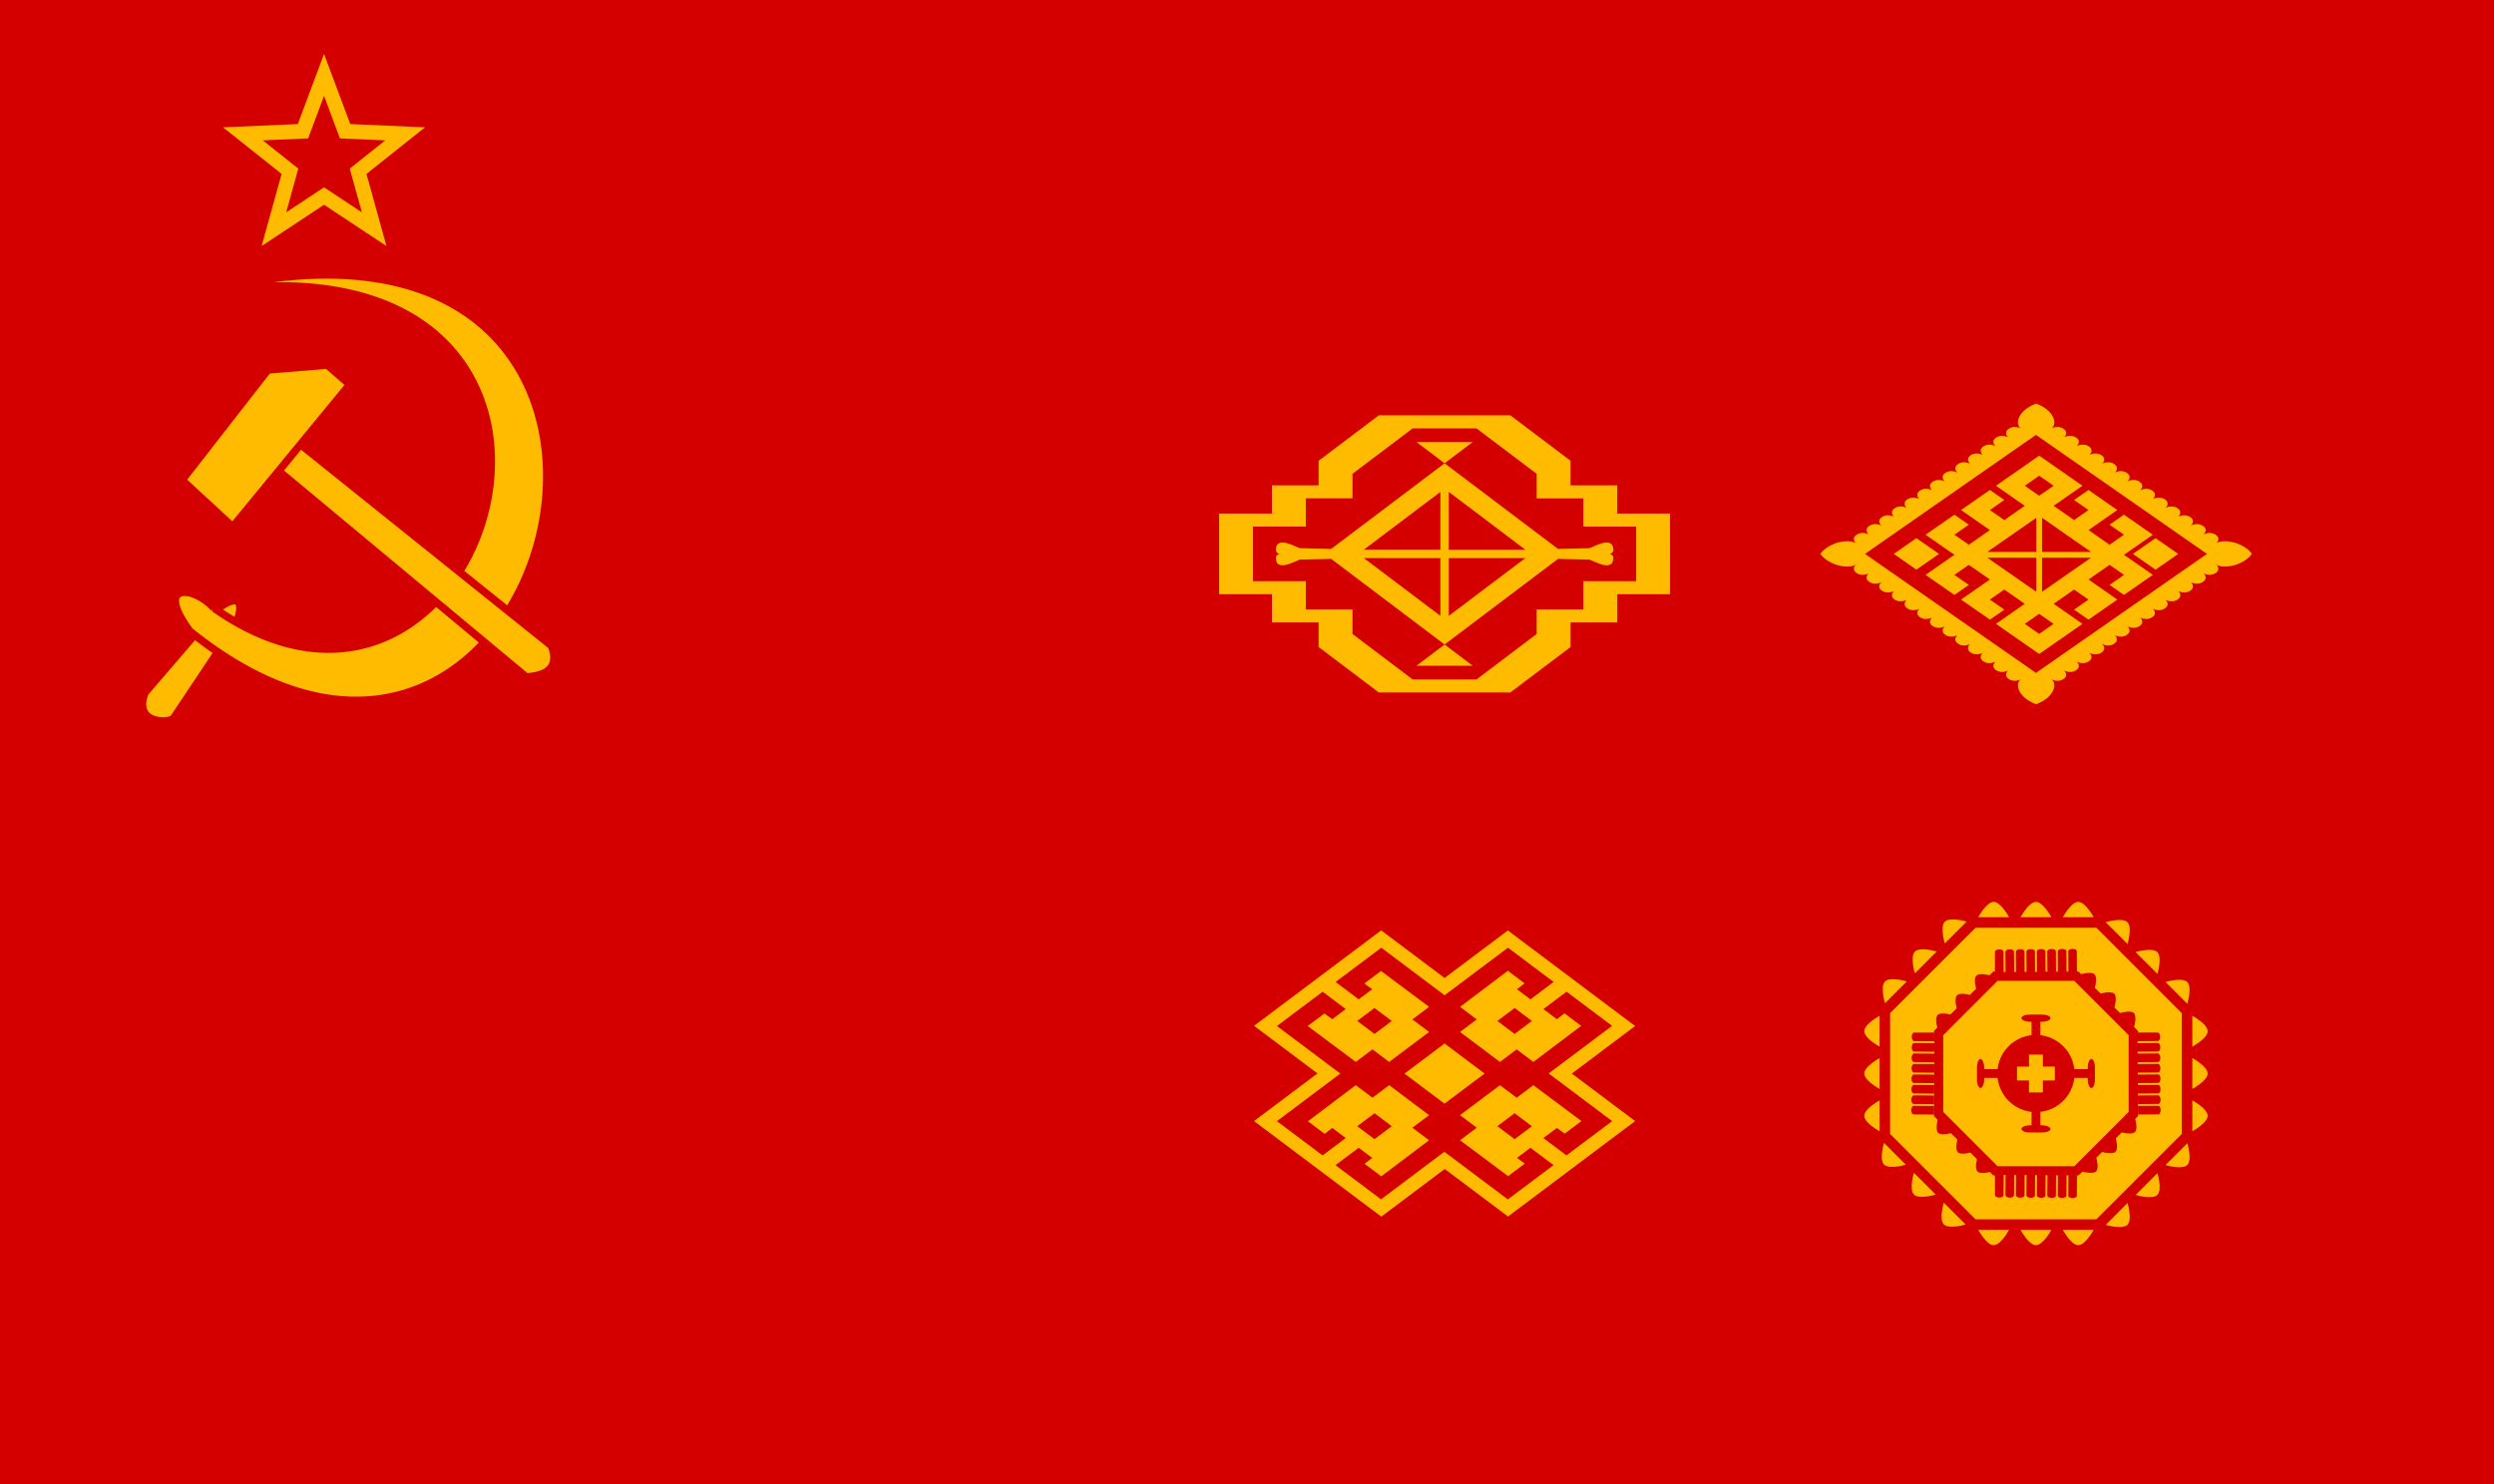 <?xml version="1.0" encoding="UTF-8" standalone="no"?>
<!-- Created with Inkscape (http://www.inkscape.org/) -->

<svg
   xmlns:dc="http://purl.org/dc/elements/1.1/"
   xmlns:cc="http://creativecommons.org/ns#"
   xmlns:rdf="http://www.w3.org/1999/02/22-rdf-syntax-ns#"
   xmlns:svg="http://www.w3.org/2000/svg"
   xmlns="http://www.w3.org/2000/svg"
   xmlns:sodipodi="http://sodipodi.sourceforge.net/DTD/sodipodi-0.dtd"
   xmlns:inkscape="http://www.inkscape.org/namespaces/inkscape"
   width="172.46mm"
   height="102.67mm"
   version="1.1"
   viewBox="0 0 172.46 102.67"
   id="svg2451"
   sodipodi:docname="Proposed_flag_of_Turkmen_SSR_-_1925.svg"
   inkscape:version="0.92.3 (2405546, 2018-03-11)">
  <defs
     id="defs2455" />
  <sodipodi:namedview
     pagecolor="#ffffff"
     bordercolor="#666666"
     borderopacity="1"
     objecttolerance="10"
     gridtolerance="10"
     guidetolerance="10"
     inkscape:pageopacity="0"
     inkscape:pageshadow="2"
     inkscape:window-width="1920"
     inkscape:window-height="1001"
     id="namedview2453"
     showgrid="false"
     inkscape:zoom="0.55067351"
     inkscape:cx="802.13258"
     inkscape:cy="300.72794"
     inkscape:window-x="-9"
     inkscape:window-y="-9"
     inkscape:window-maximized="1"
     inkscape:current-layer="svg2451"
     inkscape:snap-nodes="true"
     inkscape:snap-intersection-paths="false"
     inkscape:snap-smooth-nodes="true"
     showguides="false"
     fit-margin-top="0"
     fit-margin-left="0"
     fit-margin-right="0"
     fit-margin-bottom="0" />
  <rect
     id="flag"
     x="0"
     y="0"
     width="172.46"
     height="102.67"
     style="fill:#d40000;stroke:none;stroke-width:0.132;stroke-miterlimit:4;stroke-dasharray:none;stroke-opacity:1" />
  <path
     style="fill:#ffbb00;fill-opacity:1;stroke:#d40000;stroke-width:0.529;stroke-miterlimit:4;stroke-dasharray:none;stroke-opacity:1"
     inkscape:connector-curvature="0"
     id="path2397"
     d="m 10.02,47.91 4.923,-5.733 c 1.826,-1.385 1.906,-0.275 1.349,1.079 l -4.316,6.475 c -0.647,0.331 -2.734,0.216 -1.956,-1.821 z" />
  <path
     style="fill:#ffbb00;fill-opacity:1;stroke:#d40000;stroke-width:0.529;stroke-miterlimit:4;stroke-dasharray:none;stroke-opacity:1"
     inkscape:connector-curvature="0"
     id="path2401"
     d="m 14.805,42.066 c 19.559,13.713 31.333,-27.139 -1.005,-21.806 38.339,-10.031 25.2,44.191 -0.674,23.403 -2.498,-3.384 0.269,-3.19 1.68,-1.597 z" />
  <path
     style="fill:#ffbb00;fill-opacity:1;stroke:#d40000;stroke-width:0.529;stroke-miterlimit:4;stroke-dasharray:none;stroke-opacity:1"
     inkscape:connector-curvature="0"
     id="path2403"
     d="M 19.18,32.507 36.392,46.832 c 1.427,-0.107 2.296,-0.619 1.754,-2.158 L 20.745,30.713" />
  <path
     style="fill:#ffbb00;fill-opacity:1;stroke:#d40000;stroke-width:0.529;stroke-miterlimit:4;stroke-dasharray:none;stroke-opacity:1"
     inkscape:connector-curvature="0"
     id="path2399"
     d="m 16.092,36.443 8.093,-9.847 -1.551,-1.349 -4.114,0.337 -5.935,7.621 z" />
  <path
     id="path2359"
     style="fill:#ffbb00;fill-opacity:1;fill-rule:evenodd;stroke:none;stroke-width:0.397;stroke-linecap:butt;stroke-linejoin:miter;stroke-miterlimit:4;stroke-dasharray:none;stroke-opacity:1"
     d="m 99.893,72.179 -2.772,2.082 2.766,2.078 2.772,-2.082 z m -4.385,-7.825 -8.789,6.601 4.385,3.293 -4.389,3.296 8.801,6.61 4.388,-3.296 4.376,3.287 8.789,-6.601 -4.377,-3.287 4.377,-3.287 -8.801,-6.61 -4.376,3.287 z m 8.768,1.197 3.156,2.37 -1.602,1.204 -0.932,-0.7 0.524,-0.408 -1.155,-0.868 -3.305,2.496 1.155,0.868 -1.155,0.868 2.76,2.073 1.155,-0.868 1.155,0.868 3.305,-2.496 -1.155,-0.868 -0.525,0.408 -0.932,-0.7 1.602,-1.204 3.147,2.364 -4.383,3.292 4.389,3.296 -3.158,2.372 -1.597,-1.2 0.932,-0.7 0.543,0.394 1.155,-0.868 -3.324,-2.483 -1.155,0.868 -1.155,-0.868 -2.76,2.073 1.155,0.868 -1.155,0.868 3.324,2.483 1.155,-0.868 -0.543,-0.394 0.932,-0.7 1.597,1.199 -3.16,2.373 -4.389,-3.296 -4.381,3.291 -3.147,-2.364 1.603,-1.204 0.932,0.7 -0.525,0.408 1.155,0.868 3.305,-2.496 -1.155,-0.868 1.155,-0.868 -2.76,-2.073 -1.155,0.868 -1.155,-0.868 -3.305,2.496 1.155,0.868 0.525,-0.408 0.932,0.7 -1.602,1.204 -3.156,-2.371 4.381,-3.291 -4.38,-3.289 3.161,-2.373 1.597,1.199 -0.932,0.7 -0.543,-0.394 -1.155,0.868 3.324,2.483 1.155,-0.868 1.155,0.868 2.76,-2.073 -1.155,-0.868 1.155,-0.868 -3.324,-2.483 -1.155,0.868 0.544,0.394 -0.932,0.7 -1.597,-1.2 3.158,-2.371 4.379,3.289 z m 0.461,4.172 -1.196,0.898 1.193,0.896 1.196,-0.898 z m 1.193,8.176 -1.196,-0.898 -1.193,0.896 1.196,0.898 z m -10.886,0.896 1.196,-0.898 -1.193,-0.896 -1.196,0.898 z m -1.193,-8.176 1.196,0.898 1.193,-0.896 -1.196,-0.898 z"
     inkscape:connector-curvature="0" />
  <g
     id="g2623"
     transform="translate(-0.314,-1.381)">
    <path
       id="path2344"
       transform="scale(0.265)"
       d="m 533.293,124.139 -3.76,2.617 -3.758,2.617 -3.76,2.617 0.004,0.006 -0.004,0.004 3.758,2.617 3.758,2.615 -5.34,3.721 -3.76,-2.617 3.764,-2.621 -3.76,-2.617 -3.764,2.621 -3.76,2.617 3.76,2.617 3.76,2.619 -0.08,0.055 -5.418,3.773 -3.76,-2.619 3.764,-2.619 -3.76,-2.617 -3.764,2.621 -3.764,2.619 3.76,2.617 3.76,2.617 -0.002,0.002 -0.002,0.004 -3.758,2.615 -3.76,2.619 3.764,2.619 3.764,2.621 3.76,-2.617 -3.764,-2.621 3.758,-2.617 5.5,3.83 -3.758,2.615 -3.762,2.619 3.764,2.619 3.764,2.621 3.76,-2.619 -3.764,-2.621 3.76,-2.615 1.676,1.166 3.664,2.553 -3.758,2.615 -3.76,2.617 0.004,0.006 -0.004,0.002 3.758,2.617 3.76,2.617 3.76,2.617 0.004,-0.002 0.004,0.004 3.76,-2.617 3.758,-2.615 3.76,-2.619 -0.004,-0.006 0.004,-0.004 -3.76,-2.617 -3.756,-2.615 5.338,-3.721 3.76,2.617 -3.764,2.621 3.76,2.617 3.764,-2.621 3.762,-2.619 -3.76,-2.617 -3.76,-2.617 5.5,-3.828 3.76,2.617 -3.764,2.621 3.758,2.615 3.764,-2.619 3.764,-2.621 -3.758,-2.615 -3.76,-2.617 -0.004,-0.004 0.002,-0.002 h 0.002 l 3.756,-2.617 3.76,-2.617 -3.764,-2.621 -3.764,-2.619 -3.76,2.617 3.764,2.619 -3.758,2.617 -5.498,-3.828 3.758,-2.617 3.76,-2.617 -3.762,-2.617 -3.764,-2.621 -3.76,2.617 3.764,2.621 -3.758,2.617 -0.754,-0.525 -4.586,-3.195 3.758,-2.615 3.76,-2.617 -0.004,-0.006 0.004,-0.002 -3.76,-2.617 -3.76,-2.617 -3.758,-2.617 -0.004,0.004 z m 0.002,5.238 3.76,2.619 -3.758,2.615 -0.002,0.002 -0.004,-0.002 -3.758,-2.615 z m -0.75,10.986 v 8.91 l -12.791,-0.004 z m 1.498,0 12.795,8.914 -12.795,-0.004 z m -14.287,10.412 h 12.789 v 8.906 z m 14.287,0 h 12.793 l -12.793,8.906 z m -0.75,9.426 h 0.004 l -0.002,0.002 z m 0,5.232 0.004,0.002 3.758,2.617 -1.881,1.309 -1.881,1.307 -3.762,-2.615 3.76,-2.617 z"
       style="color:#000000;font-style:normal;font-variant:normal;font-weight:normal;font-stretch:normal;font-size:medium;line-height:normal;font-family:sans-serif;font-variant-ligatures:normal;font-variant-position:normal;font-variant-caps:normal;font-variant-numeric:normal;font-variant-alternates:normal;font-feature-settings:normal;text-indent:0;text-align:start;text-decoration:none;text-decoration-line:none;text-decoration-style:solid;text-decoration-color:#000000;letter-spacing:normal;word-spacing:normal;text-transform:none;writing-mode:lr-tb;direction:ltr;text-orientation:mixed;dominant-baseline:auto;baseline-shift:baseline;text-anchor:start;white-space:normal;shape-padding:0;clip-rule:nonzero;display:inline;overflow:visible;visibility:visible;opacity:1;isolation:auto;mix-blend-mode:normal;color-interpolation:sRGB;color-interpolation-filters:linearRGB;solid-color:#000000;solid-opacity:1;vector-effect:none;fill:#ffbb00;fill-opacity:1;fill-rule:nonzero;stroke:none;stroke-width:1.5;stroke-linecap:butt;stroke-linejoin:miter;stroke-miterlimit:4;stroke-dasharray:none;stroke-dashoffset:0;stroke-opacity:1;color-rendering:auto;image-rendering:auto;shape-rendering:auto;text-rendering:auto;enable-background:accumulate"
       inkscape:connector-curvature="0" />
    <path
       id="path2338"
       d="m 150.935,39.695 -0.003,-0.001 0.001,-6.56e-4 -1.565,-1.09 -1.564,1.089 0.004,0.003 -0.003,0.003 1.564,1.089 z"
       style="fill:#ffbb00;fill-opacity:1;stroke:none;stroke-width:0.397;stroke-linecap:butt;stroke-linejoin:miter;stroke-miterlimit:4;stroke-dasharray:none;stroke-opacity:1"
       inkscape:connector-curvature="0" />
    <path
       id="path2330"
       d="m 134.395,39.696 -0.003,-0.002 0.004,-0.003 -1.564,-1.089 -1.565,1.09 0.001,0.001 -0.001,0.001 1.565,1.089 z"
       style="fill:#ffbb00;fill-opacity:1;stroke:none;stroke-width:0.397;stroke-linecap:butt;stroke-linejoin:miter;stroke-miterlimit:4;stroke-dasharray:none;stroke-opacity:1"
       inkscape:connector-curvature="0" />
    <path
       d="m 153.567,40.429 c 0,0 0.354,0.312 -0.037,0.585 -0.392,0.273 -0.84,0.026 -0.84,0.026 0,0 0.354,0.312 -0.037,0.585 -0.392,0.273 -0.84,0.026 -0.84,0.026 0,0 0.354,0.312 -0.037,0.585 -0.392,0.273 -0.84,0.026 -0.84,0.026 0,0 0.354,0.312 -0.037,0.585 -0.392,0.273 -0.84,0.026 -0.84,0.026 0,0 0.354,0.312 -0.037,0.585 -0.392,0.273 -0.84,0.026 -0.84,0.026 0,0 0.354,0.312 -0.037,0.585 -0.392,0.273 -0.84,0.026 -0.84,0.026 0,0 0.354,0.312 -0.037,0.585 -0.392,0.273 -0.84,0.026 -0.84,0.026 0,0 0.354,0.312 -0.037,0.585 -0.392,0.273 -0.84,0.026 -0.84,0.026 0,0 0.354,0.312 -0.037,0.585 -0.392,0.273 -0.84,0.026 -0.84,0.026 0,0 0.354,0.312 -0.037,0.585 -0.392,0.273 -0.84,0.026 -0.84,0.026 0,0 0.354,0.312 -0.037,0.585 -0.392,0.273 -0.84,0.026 -0.84,0.026 0,0 0.354,0.312 -0.037,0.585 -0.392,0.273 -0.84,0.026 -0.84,0.026 0,0 0.354,0.312 -0.037,0.585 -0.392,0.273 -0.84,0.026 -0.84,0.026 0.447,0.311 0.178,1.267 -1.057,1.721 -1.235,-0.455 -1.504,-1.41 -1.057,-1.721 0,0 -0.449,0.246 -0.84,-0.026 -0.392,-0.273 -0.037,-0.585 -0.037,-0.585 0,0 -0.449,0.246 -0.84,-0.026 -0.392,-0.273 -0.037,-0.585 -0.037,-0.585 0,0 -0.449,0.246 -0.84,-0.026 -0.392,-0.273 -0.037,-0.585 -0.037,-0.585 0,0 -0.449,0.246 -0.84,-0.026 -0.392,-0.273 -0.037,-0.585 -0.037,-0.585 0,0 -0.449,0.246 -0.84,-0.026 -0.392,-0.273 -0.037,-0.585 -0.037,-0.585 0,0 -0.449,0.246 -0.84,-0.026 -0.392,-0.273 -0.037,-0.585 -0.037,-0.585 0,0 -0.449,0.246 -0.84,-0.026 -0.392,-0.273 -0.037,-0.585 -0.037,-0.585 0,0 -0.449,0.246 -0.84,-0.026 -0.392,-0.273 -0.037,-0.585 -0.037,-0.585 0,0 -0.449,0.246 -0.84,-0.026 -0.392,-0.273 -0.037,-0.585 -0.037,-0.585 0,0 -0.449,0.246 -0.84,-0.026 -0.392,-0.273 -0.037,-0.585 -0.037,-0.585 0,0 -0.449,0.246 -0.84,-0.026 -0.392,-0.273 -0.037,-0.585 -0.037,-0.585 0,0 -0.449,0.246 -0.84,-0.026 -0.392,-0.273 -0.037,-0.585 -0.037,-0.585 0,0 -0.449,0.246 -0.84,-0.026 -0.392,-0.273 -0.037,-0.585 -0.037,-0.585 -0.447,0.311 -1.819,0.124 -2.472,-0.736 0.653,-0.859 2.025,-1.047 2.472,-0.736 0,0 -0.354,-0.312 0.037,-0.585 0.392,-0.273 0.84,-0.026 0.84,-0.026 0,0 -0.354,-0.312 0.037,-0.585 0.392,-0.273 0.84,-0.026 0.84,-0.026 0,0 -0.354,-0.312 0.037,-0.585 0.392,-0.273 0.84,-0.026 0.84,-0.026 0,0 -0.354,-0.312 0.037,-0.585 0.392,-0.273 0.84,-0.026 0.84,-0.026 0,0 -0.354,-0.312 0.037,-0.585 0.392,-0.273 0.84,-0.026 0.84,-0.026 0,0 -0.354,-0.312 0.037,-0.585 0.392,-0.273 0.84,-0.026 0.84,-0.026 0,0 -0.354,-0.312 0.037,-0.585 0.392,-0.273 0.84,-0.026 0.84,-0.026 0,0 -0.354,-0.312 0.037,-0.585 0.392,-0.273 0.84,-0.026 0.84,-0.026 0,0 -0.354,-0.312 0.037,-0.585 0.392,-0.273 0.84,-0.026 0.84,-0.026 0,0 -0.354,-0.312 0.037,-0.585 0.392,-0.273 0.84,-0.026 0.84,-0.026 0,0 -0.354,-0.312 0.037,-0.585 0.392,-0.273 0.84,-0.026 0.84,-0.026 0,0 -0.354,-0.312 0.037,-0.585 0.392,-0.273 0.84,-0.026 0.84,-0.026 0,0 -0.354,-0.312 0.037,-0.585 0.392,-0.273 0.84,-0.026 0.84,-0.026 -0.447,-0.311 -0.178,-1.267 1.057,-1.721 1.235,0.455 1.504,1.41 1.057,1.721 0,0 0.449,-0.246 0.84,0.026 0.392,0.273 0.037,0.585 0.037,0.585 0,0 0.449,-0.246 0.84,0.026 0.392,0.273 0.037,0.585 0.037,0.585 0,0 0.449,-0.246 0.84,0.026 0.392,0.273 0.037,0.585 0.037,0.585 0,0 0.449,-0.246 0.84,0.026 0.392,0.273 0.037,0.585 0.037,0.585 0,0 0.449,-0.246 0.84,0.026 0.392,0.273 0.037,0.585 0.037,0.585 0,0 0.449,-0.246 0.84,0.026 0.392,0.273 0.037,0.585 0.037,0.585 0,0 0.449,-0.246 0.84,0.026 0.392,0.273 0.037,0.585 0.037,0.585 0,0 0.449,-0.246 0.84,0.026 0.392,0.273 0.037,0.585 0.037,0.585 0,0 0.449,-0.246 0.84,0.026 0.392,0.273 0.037,0.585 0.037,0.585 0,0 0.449,-0.246 0.84,0.026 0.392,0.273 0.037,0.585 0.037,0.585 0,0 0.449,-0.246 0.84,0.026 0.392,0.273 0.037,0.585 0.037,0.585 0,0 0.449,-0.246 0.84,0.026 0.392,0.273 0.037,0.585 0.037,0.585 0,0 0.449,-0.246 0.84,0.026 0.392,0.273 0.037,0.585 0.037,0.585 0.447,-0.311 1.819,-0.124 2.472,0.736 -0.653,0.859 -2.025,1.047 -2.472,0.736 z m -12.466,7.496 11.824,-8.232 -11.824,-8.232 -11.824,8.232 z"
       style="fill:#ffbb00;fill-opacity:1;stroke:none;stroke-width:0.397;stroke-linecap:butt;stroke-linejoin:miter;stroke-miterlimit:4;stroke-dasharray:none;stroke-opacity:1"
       id="path2077"
       inkscape:connector-curvature="0" />
  </g>
  <g
     id="g2617"
     transform="translate(-1.514,-1.501)">
    <path
       sodipodi:nodetypes="cccccccccccccccccccccccccccccccccccccccccccccccccc"
       inkscape:connector-curvature="0"
       d="m 114.655,41.701 h -3.652 v 1.954 h -3.228 v 1.699 l -4.162,3.143 H 99.2 L 95.038,45.353 V 43.655 H 91.811 V 41.701 h -3.652 v -3.775 h 3.652 V 35.972 h 3.228 V 34.273 L 99.2,31.131 h 4.413 l 4.162,3.143 v 1.699 h 3.228 v 1.954 h 3.652 z m 2.342,-4.676 h -3.652 v -1.954 h -3.228 v -1.699 l -4.162,-3.143 H 96.858 l -4.162,3.143 v 1.699 h -3.228 v 1.954 h -3.652 v 5.577 h 3.652 v 1.954 h 3.228 v 1.699 l 4.162,3.143 h 9.098 l 4.162,-3.143 V 44.555 h 3.228 v -1.954 h 3.652 z"
       style="fill:#ffbb00;fill-opacity:1;stroke:none;stroke-width:0.397;stroke-linecap:butt;stroke-linejoin:miter;stroke-miterlimit:4;stroke-dasharray:none;stroke-opacity:1"
       id="path2093" />
    <path
       sodipodi:nodetypes="cccccccscccccccscsccccccccccccccccccccccc"
       inkscape:connector-curvature="0"
       id="path2114"
       d="m 99.459,32.075 1.948,1.471 1.947,-1.471 z m 1.948,1.471 -7.843,5.922 -2.167,-0.049 c -0.225,-0.049 -1.657,-0.932 -1.657,0.119 0,0.155 0.106,0.234 0.243,0.276 -0.137,0.042 -0.243,0.121 -0.243,0.276 3e-6,1.051 1.432,0.168 1.657,0.118 l 2.167,-0.049 7.843,5.922 7.843,-5.922 2.167,0.049 c 0.225,0.049 1.657,0.933 1.657,-0.118 0,-0.155 -0.106,-0.234 -0.243,-0.276 0.137,-0.042 0.243,-0.122 0.243,-0.276 0,-1.051 -1.433,-0.168 -1.657,-0.119 l -2.167,0.049 z m 0,12.535 -1.948,1.471 h 3.895 z m 0.29,-10.555 5.292,3.997 h -5.292 z m -0.581,4.46e-4 v 3.996 h -5.292 z m -5.294,4.577 h 5.294 v 3.995 z m 5.875,0 h 5.295 l -5.295,3.996 z"
       style="fill:#ffbb00;fill-opacity:1;stroke:none;stroke-width:0.397;stroke-linecap:butt;stroke-linejoin:miter;stroke-miterlimit:4;stroke-dasharray:none;stroke-opacity:1" />
  </g>
  <g
     id="g2596"
     transform="translate(75.602,-1.501)">
    <g
       id="g2429"
       transform="translate(-239.221,0.021)"
       style="fill:#ffbb00;fill-opacity:1;stroke:none;stroke-width:0.132;stroke-miterlimit:4;stroke-dasharray:none;stroke-opacity:1">
      <path
         inkscape:connector-curvature="0"
         id="path2423"
         d="m 300.414,64.923 c 0,0 0.565,-1.061 1.066,-1.061 0.501,10e-7 1.066,1.061 1.066,1.061"
         style="fill:#ffbb00;fill-opacity:1;stroke:none;stroke-width:0.132;stroke-linecap:butt;stroke-linejoin:miter;stroke-miterlimit:4;stroke-dasharray:none;stroke-opacity:1" />
      <path
         inkscape:connector-curvature="0"
         id="path2425"
         d="m 303.339,64.923 c 0,0 0.565,-1.061 1.066,-1.061 0.501,0 1.066,1.061 1.066,1.061"
         style="fill:#ffbb00;fill-opacity:1;stroke:none;stroke-width:0.132;stroke-linecap:butt;stroke-linejoin:miter;stroke-miterlimit:4;stroke-dasharray:none;stroke-opacity:1" />
      <path
         inkscape:connector-curvature="0"
         id="path2427"
         d="m 306.264,64.923 c 0,0 0.565,-1.061 1.066,-1.061 0.501,0 1.066,1.061 1.066,1.061"
         style="fill:#ffbb00;fill-opacity:1;stroke:none;stroke-width:0.132;stroke-linecap:butt;stroke-linejoin:miter;stroke-miterlimit:4;stroke-dasharray:none;stroke-opacity:1" />
    </g>
    <g
       id="g2437"
       transform="matrix(1,0,0,-1,-239.221,151.491)"
       style="fill:#ffbb00;fill-opacity:1;stroke:none;stroke-width:0.132;stroke-miterlimit:4;stroke-dasharray:none;stroke-opacity:1">
      <path
         inkscape:connector-curvature="0"
         id="path2431"
         d="m 300.414,64.923 c 0,0 0.565,-1.061 1.066,-1.061 0.501,10e-7 1.066,1.061 1.066,1.061"
         style="fill:#ffbb00;fill-opacity:1;stroke:none;stroke-width:0.132;stroke-linecap:butt;stroke-linejoin:miter;stroke-miterlimit:4;stroke-dasharray:none;stroke-opacity:1" />
      <path
         inkscape:connector-curvature="0"
         id="path2433"
         d="m 303.339,64.923 c 0,0 0.565,-1.061 1.066,-1.061 0.501,0 1.066,1.061 1.066,1.061"
         style="fill:#ffbb00;fill-opacity:1;stroke:none;stroke-width:0.132;stroke-linecap:butt;stroke-linejoin:miter;stroke-miterlimit:4;stroke-dasharray:none;stroke-opacity:1" />
      <path
         inkscape:connector-curvature="0"
         id="path2435"
         d="m 306.264,64.923 c 0,0 0.565,-1.061 1.066,-1.061 0.501,0 1.066,1.061 1.066,1.061"
         style="fill:#ffbb00;fill-opacity:1;stroke:none;stroke-width:0.132;stroke-linecap:butt;stroke-linejoin:miter;stroke-miterlimit:4;stroke-dasharray:none;stroke-opacity:1" />
    </g>
    <g
       id="g2445"
       transform="rotate(45,184.769,-213.02)"
       style="fill:#ffbb00;fill-opacity:1;stroke:none;stroke-width:0.132;stroke-miterlimit:4;stroke-dasharray:none;stroke-opacity:1">
      <path
         inkscape:connector-curvature="0"
         id="path2439"
         d="m 300.414,64.923 c 0,0 0.565,-1.061 1.066,-1.061 0.501,10e-7 1.066,1.061 1.066,1.061"
         style="fill:#ffbb00;fill-opacity:1;stroke:none;stroke-width:0.132;stroke-linecap:butt;stroke-linejoin:miter;stroke-miterlimit:4;stroke-dasharray:none;stroke-opacity:1" />
      <path
         inkscape:connector-curvature="0"
         id="path2441"
         d="m 303.339,64.923 c 0,0 0.565,-1.061 1.066,-1.061 0.501,0 1.066,1.061 1.066,1.061"
         style="fill:#ffbb00;fill-opacity:1;stroke:none;stroke-width:0.132;stroke-linecap:butt;stroke-linejoin:miter;stroke-miterlimit:4;stroke-dasharray:none;stroke-opacity:1" />
      <path
         inkscape:connector-curvature="0"
         id="path2443"
         d="m 306.264,64.923 c 0,0 0.565,-1.061 1.066,-1.061 0.501,0 1.066,1.061 1.066,1.061"
         style="fill:#ffbb00;fill-opacity:1;stroke:none;stroke-width:0.132;stroke-linecap:butt;stroke-linejoin:miter;stroke-miterlimit:4;stroke-dasharray:none;stroke-opacity:1" />
    </g>
    <g
       transform="matrix(0.707,0.707,0.707,-0.707,-203.616,-85.938)"
       id="g2453"
       style="fill:#ffbb00;fill-opacity:1;stroke:none;stroke-width:0.132;stroke-miterlimit:4;stroke-dasharray:none;stroke-opacity:1">
      <path
         style="fill:#ffbb00;fill-opacity:1;stroke:none;stroke-width:0.132;stroke-linecap:butt;stroke-linejoin:miter;stroke-miterlimit:4;stroke-dasharray:none;stroke-opacity:1"
         d="m 300.414,64.923 c 0,0 0.565,-1.061 1.066,-1.061 0.501,10e-7 1.066,1.061 1.066,1.061"
         id="path2447"
         inkscape:connector-curvature="0" />
      <path
         style="fill:#ffbb00;fill-opacity:1;stroke:none;stroke-width:0.132;stroke-linecap:butt;stroke-linejoin:miter;stroke-miterlimit:4;stroke-dasharray:none;stroke-opacity:1"
         d="m 303.339,64.923 c 0,0 0.565,-1.061 1.066,-1.061 0.501,0 1.066,1.061 1.066,1.061"
         id="path2449"
         inkscape:connector-curvature="0" />
      <path
         style="fill:#ffbb00;fill-opacity:1;stroke:none;stroke-width:0.132;stroke-linecap:butt;stroke-linejoin:miter;stroke-miterlimit:4;stroke-dasharray:none;stroke-opacity:1"
         d="m 306.264,64.923 c 0,0 0.565,-1.061 1.066,-1.061 0.501,0 1.066,1.061 1.066,1.061"
         id="path2451"
         inkscape:connector-curvature="0" />
    </g>
    <g
       transform="rotate(90,184.785,-43.865)"
       id="g2461"
       style="fill:#ffbb00;fill-opacity:1;stroke:none;stroke-width:0.132;stroke-miterlimit:4;stroke-dasharray:none;stroke-opacity:1">
      <path
         style="fill:#ffbb00;fill-opacity:1;stroke:none;stroke-width:0.132;stroke-linecap:butt;stroke-linejoin:miter;stroke-miterlimit:4;stroke-dasharray:none;stroke-opacity:1"
         d="m 300.414,64.923 c 0,0 0.565,-1.061 1.066,-1.061 0.501,10e-7 1.066,1.061 1.066,1.061"
         id="path2455"
         inkscape:connector-curvature="0" />
      <path
         style="fill:#ffbb00;fill-opacity:1;stroke:none;stroke-width:0.132;stroke-linecap:butt;stroke-linejoin:miter;stroke-miterlimit:4;stroke-dasharray:none;stroke-opacity:1"
         d="m 303.339,64.923 c 0,0 0.565,-1.061 1.066,-1.061 0.501,0 1.066,1.061 1.066,1.061"
         id="path2457"
         inkscape:connector-curvature="0" />
      <path
         style="fill:#ffbb00;fill-opacity:1;stroke:none;stroke-width:0.132;stroke-linecap:butt;stroke-linejoin:miter;stroke-miterlimit:4;stroke-dasharray:none;stroke-opacity:1"
         d="m 306.264,64.923 c 0,0 0.565,-1.061 1.066,-1.061 0.501,0 1.066,1.061 1.066,1.061"
         id="path2459"
         inkscape:connector-curvature="0" />
    </g>
    <g
       id="g2469"
       transform="matrix(0,1,1,0,-10.55,-228.65)"
       style="fill:#ffbb00;fill-opacity:1;stroke:none;stroke-width:0.132;stroke-miterlimit:4;stroke-dasharray:none;stroke-opacity:1">
      <path
         inkscape:connector-curvature="0"
         id="path2463"
         d="m 300.414,64.923 c 0,0 0.565,-1.061 1.066,-1.061 0.501,10e-7 1.066,1.061 1.066,1.061"
         style="fill:#ffbb00;fill-opacity:1;stroke:none;stroke-width:0.132;stroke-linecap:butt;stroke-linejoin:miter;stroke-miterlimit:4;stroke-dasharray:none;stroke-opacity:1" />
      <path
         inkscape:connector-curvature="0"
         id="path2465"
         d="m 303.339,64.923 c 0,0 0.565,-1.061 1.066,-1.061 0.501,0 1.066,1.061 1.066,1.061"
         style="fill:#ffbb00;fill-opacity:1;stroke:none;stroke-width:0.132;stroke-linecap:butt;stroke-linejoin:miter;stroke-miterlimit:4;stroke-dasharray:none;stroke-opacity:1" />
      <path
         inkscape:connector-curvature="0"
         id="path2467"
         d="m 306.264,64.923 c 0,0 0.565,-1.061 1.066,-1.061 0.501,0 1.066,1.061 1.066,1.061"
         style="fill:#ffbb00;fill-opacity:1;stroke:none;stroke-width:0.132;stroke-linecap:butt;stroke-linejoin:miter;stroke-miterlimit:4;stroke-dasharray:none;stroke-opacity:1" />
    </g>
    <g
       id="g2477"
       transform="rotate(135,184.791,26.201)"
       style="fill:#ffbb00;fill-opacity:1;stroke:none;stroke-width:0.132;stroke-miterlimit:4;stroke-dasharray:none;stroke-opacity:1">
      <path
         inkscape:connector-curvature="0"
         id="path2471"
         d="m 300.414,64.923 c 0,0 0.565,-1.061 1.066,-1.061 0.501,10e-7 1.066,1.061 1.066,1.061"
         style="fill:#ffbb00;fill-opacity:1;stroke:none;stroke-width:0.132;stroke-linecap:butt;stroke-linejoin:miter;stroke-miterlimit:4;stroke-dasharray:none;stroke-opacity:1" />
      <path
         inkscape:connector-curvature="0"
         id="path2473"
         d="m 303.339,64.923 c 0,0 0.565,-1.061 1.066,-1.061 0.501,0 1.066,1.061 1.066,1.061"
         style="fill:#ffbb00;fill-opacity:1;stroke:none;stroke-width:0.132;stroke-linecap:butt;stroke-linejoin:miter;stroke-miterlimit:4;stroke-dasharray:none;stroke-opacity:1" />
      <path
         inkscape:connector-curvature="0"
         id="path2475"
         d="m 306.264,64.923 c 0,0 0.565,-1.061 1.066,-1.061 0.501,0 1.066,1.061 1.066,1.061"
         style="fill:#ffbb00;fill-opacity:1;stroke:none;stroke-width:0.132;stroke-linecap:butt;stroke-linejoin:miter;stroke-miterlimit:4;stroke-dasharray:none;stroke-opacity:1" />
    </g>
    <g
       transform="matrix(-0.707,0.707,0.707,0.707,226.879,-193.044)"
       id="g2485"
       style="fill:#ffbb00;fill-opacity:1;stroke:none;stroke-width:0.132;stroke-miterlimit:4;stroke-dasharray:none;stroke-opacity:1">
      <path
         style="fill:#ffbb00;fill-opacity:1;stroke:none;stroke-width:0.132;stroke-linecap:butt;stroke-linejoin:miter;stroke-miterlimit:4;stroke-dasharray:none;stroke-opacity:1"
         d="m 300.414,64.923 c 0,0 0.565,-1.061 1.066,-1.061 0.501,10e-7 1.066,1.061 1.066,1.061"
         id="path2479"
         inkscape:connector-curvature="0" />
      <path
         style="fill:#ffbb00;fill-opacity:1;stroke:none;stroke-width:0.132;stroke-linecap:butt;stroke-linejoin:miter;stroke-miterlimit:4;stroke-dasharray:none;stroke-opacity:1"
         d="m 303.339,64.923 c 0,0 0.565,-1.061 1.066,-1.061 0.501,0 1.066,1.061 1.066,1.061"
         id="path2481"
         inkscape:connector-curvature="0" />
      <path
         style="fill:#ffbb00;fill-opacity:1;stroke:none;stroke-width:0.132;stroke-linecap:butt;stroke-linejoin:miter;stroke-miterlimit:4;stroke-dasharray:none;stroke-opacity:1"
         d="m 306.264,64.923 c 0,0 0.565,-1.061 1.066,-1.061 0.501,0 1.066,1.061 1.066,1.061"
         id="path2483"
         inkscape:connector-curvature="0" />
    </g>
    <path
       d="m 68.085,68.749 -5.804,7.12e-4 -4.103,4.105 7.7e-4,5.804 4.105,4.103 5.803,-0.001 4.104,-4.102 -7.6e-4,-5.804 z m 1.305,-3.144 5.944,5.948 -2.7e-4,8.408 -5.947,5.947 -8.408,-2.6e-4 -5.947,-5.947 9.5e-4,-8.409 5.946,-5.945 z"
       style="color:#000000;font-style:normal;font-variant:normal;font-weight:normal;font-stretch:normal;font-size:medium;line-height:normal;font-family:sans-serif;font-variant-ligatures:normal;font-variant-position:normal;font-variant-caps:normal;font-variant-numeric:normal;font-variant-alternates:normal;font-feature-settings:normal;text-indent:0;text-align:start;text-decoration:none;text-decoration-line:none;text-decoration-style:solid;text-decoration-color:#000000;letter-spacing:normal;word-spacing:normal;text-transform:none;writing-mode:lr-tb;direction:ltr;text-orientation:mixed;dominant-baseline:auto;baseline-shift:baseline;text-anchor:start;white-space:normal;shape-padding:0;clip-rule:nonzero;display:inline;overflow:visible;visibility:visible;opacity:1;isolation:auto;mix-blend-mode:normal;color-interpolation:sRGB;color-interpolation-filters:linearRGB;solid-color:#000000;solid-opacity:1;vector-effect:none;fill:#ffbb00;fill-opacity:1;fill-rule:evenodd;stroke:#d40000;stroke-width:0.132;stroke-linecap:round;stroke-linejoin:miter;stroke-miterlimit:4;stroke-dasharray:none;stroke-dashoffset:0;stroke-opacity:1;color-rendering:auto;image-rendering:auto;shape-rendering:auto;text-rendering:auto;enable-background:accumulate"
       id="path2537"
       inkscape:connector-curvature="0" />
    <path
       id="path2487"
       d="m 67.81,69.411 3.718,3.716 -3.5e-4,5.256 -3.715,3.716 -5.257,0.002 -3.716,-3.715 -10e-4,-5.257 3.718,-3.717 z"
       style="color:#000000;font-style:normal;font-variant:normal;font-weight:normal;font-stretch:normal;font-size:medium;line-height:normal;font-family:sans-serif;font-variant-ligatures:normal;font-variant-position:normal;font-variant-caps:normal;font-variant-numeric:normal;font-variant-alternates:normal;font-feature-settings:normal;text-indent:0;text-align:start;text-decoration:none;text-decoration-line:none;text-decoration-style:solid;text-decoration-color:#000000;letter-spacing:normal;word-spacing:normal;text-transform:none;writing-mode:lr-tb;direction:ltr;text-orientation:mixed;dominant-baseline:auto;baseline-shift:baseline;text-anchor:start;white-space:normal;shape-padding:0;clip-rule:nonzero;display:inline;overflow:visible;visibility:visible;opacity:1;isolation:auto;mix-blend-mode:normal;color-interpolation:sRGB;color-interpolation-filters:linearRGB;solid-color:#000000;solid-opacity:1;vector-effect:none;fill:#ffbb00;fill-opacity:1;fill-rule:evenodd;stroke:#ffbb00;stroke-width:0.132;stroke-linecap:round;stroke-linejoin:miter;stroke-miterlimit:4;stroke-dasharray:none;stroke-dashoffset:0;stroke-opacity:1;color-rendering:auto;image-rendering:auto;shape-rendering:auto;text-rendering:auto;enable-background:accumulate"
       inkscape:connector-curvature="0" />
    <path
       id="path2489"
       style="fill:#d40000;fill-opacity:1;stroke:#ffbb00;stroke-width:0.132;stroke-linecap:butt;stroke-linejoin:miter;stroke-miterlimit:4;stroke-dasharray:none;stroke-opacity:1"
       d="m 68.085,68.696 -0.01,-1.392 c -0.002,-0.313 -0.711,-0.319 -0.724,0.005 l 0.01,1.392 m 0,0 -0.01,-1.392 c -0.002,-0.313 -0.711,-0.319 -0.724,0.005 l 0.01,1.392 m 0,0 -0.01,-1.392 c -0.002,-0.313 -0.711,-0.319 -0.724,0.005 l 0.01,1.392 m 0,0 -0.01,-1.392 c -0.002,-0.313 -0.711,-0.319 -0.724,0.005 l 0.011,1.392 m 0,0 -0.011,-1.392 c -0.002,-0.313 -0.711,-0.319 -0.724,0.005 l 0.01,1.392 m 0,0 -0.01,-1.392 c -0.002,-0.313 -0.711,-0.319 -0.724,0.005 l 0.01,1.392 m 0,0 -0.01,-1.392 c -0.002,-0.313 -0.711,-0.319 -0.724,0.005 l 0.01,1.392 m 0,0 -0.01,-1.392 c -0.002,-0.313 -0.711,-0.319 -0.724,0.005 l -0.003,1.35"
       inkscape:connector-curvature="0"
       sodipodi:nodetypes="cscccscccscccscccscccscccscccscc" />
    <g
       transform="matrix(0.465,0.458,-0.458,0.465,-41.704,-98.879)"
       id="g2497"
       style="fill:#d40000;fill-opacity:1;stroke:none;stroke-width:0.203;stroke-miterlimit:4;stroke-dasharray:none;stroke-opacity:1">
      <path
         style="fill:#d40000;fill-opacity:1;stroke:none;stroke-width:0.203;stroke-linecap:butt;stroke-linejoin:miter;stroke-miterlimit:4;stroke-dasharray:none;stroke-opacity:1"
         d="m 300.414,64.923 c 0,0 0.565,-1.061 1.066,-1.061 0.501,10e-7 1.066,1.061 1.066,1.061"
         id="path2491"
         inkscape:connector-curvature="0" />
      <path
         style="fill:#d40000;fill-opacity:1;stroke:none;stroke-width:0.203;stroke-linecap:butt;stroke-linejoin:miter;stroke-miterlimit:4;stroke-dasharray:none;stroke-opacity:1"
         d="m 303.339,64.923 c 0,0 0.565,-1.061 1.066,-1.061 0.501,0 1.066,1.061 1.066,1.061"
         id="path2493"
         inkscape:connector-curvature="0" />
      <path
         style="fill:#d40000;fill-opacity:1;stroke:none;stroke-width:0.203;stroke-linecap:butt;stroke-linejoin:miter;stroke-miterlimit:4;stroke-dasharray:none;stroke-opacity:1"
         d="m 306.264,64.923 c 0,0 0.565,-1.061 1.066,-1.061 0.501,0 1.066,1.061 1.066,1.061"
         id="path2495"
         inkscape:connector-curvature="0" />
    </g>
    <g
       id="g2505"
       transform="matrix(0.465,0.458,0.458,-0.465,-111.014,-28.522)"
       style="fill:#d40000;fill-opacity:1;stroke:none;stroke-width:0.203;stroke-miterlimit:4;stroke-dasharray:none;stroke-opacity:1">
      <path
         inkscape:connector-curvature="0"
         id="path2499"
         d="m 300.414,64.923 c 0,0 0.565,-1.061 1.066,-1.061 0.501,10e-7 1.066,1.061 1.066,1.061"
         style="fill:#d40000;fill-opacity:1;stroke:none;stroke-width:0.203;stroke-linecap:butt;stroke-linejoin:miter;stroke-miterlimit:4;stroke-dasharray:none;stroke-opacity:1" />
      <path
         inkscape:connector-curvature="0"
         id="path2501"
         d="m 303.339,64.923 c 0,0 0.565,-1.061 1.066,-1.061 0.501,0 1.066,1.061 1.066,1.061"
         style="fill:#d40000;fill-opacity:1;stroke:none;stroke-width:0.203;stroke-linecap:butt;stroke-linejoin:miter;stroke-miterlimit:4;stroke-dasharray:none;stroke-opacity:1" />
      <path
         inkscape:connector-curvature="0"
         id="path2503"
         d="m 306.264,64.923 c 0,0 0.565,-1.061 1.066,-1.061 0.501,0 1.066,1.061 1.066,1.061"
         style="fill:#d40000;fill-opacity:1;stroke:none;stroke-width:0.203;stroke-linecap:butt;stroke-linejoin:miter;stroke-miterlimit:4;stroke-dasharray:none;stroke-opacity:1" />
    </g>
    <g
       transform="matrix(-0.458,0.465,-0.465,-0.458,239.803,-31.139)"
       id="g2513"
       style="fill:#d40000;fill-opacity:1;stroke:none;stroke-width:0.203;stroke-miterlimit:4;stroke-dasharray:none;stroke-opacity:1">
      <path
         style="fill:#d40000;fill-opacity:1;stroke:none;stroke-width:0.203;stroke-linecap:butt;stroke-linejoin:miter;stroke-miterlimit:4;stroke-dasharray:none;stroke-opacity:1"
         d="m 300.414,64.923 c 0,0 0.565,-1.061 1.066,-1.061 0.501,10e-7 1.066,1.061 1.066,1.061"
         id="path2507"
         inkscape:connector-curvature="0" />
      <path
         style="fill:#d40000;fill-opacity:1;stroke:none;stroke-width:0.203;stroke-linecap:butt;stroke-linejoin:miter;stroke-miterlimit:4;stroke-dasharray:none;stroke-opacity:1"
         d="m 303.339,64.923 c 0,0 0.565,-1.061 1.066,-1.061 0.501,0 1.066,1.061 1.066,1.061"
         id="path2509"
         inkscape:connector-curvature="0" />
      <path
         style="fill:#d40000;fill-opacity:1;stroke:none;stroke-width:0.203;stroke-linecap:butt;stroke-linejoin:miter;stroke-miterlimit:4;stroke-dasharray:none;stroke-opacity:1"
         d="m 306.264,64.923 c 0,0 0.565,-1.061 1.066,-1.061 0.501,0 1.066,1.061 1.066,1.061"
         id="path2511"
         inkscape:connector-curvature="0" />
    </g>
    <g
       id="g2521"
       transform="matrix(-0.458,0.465,0.465,0.458,169.446,-100.449)"
       style="fill:#d40000;fill-opacity:1;stroke:none;stroke-width:0.203;stroke-miterlimit:4;stroke-dasharray:none;stroke-opacity:1">
      <path
         inkscape:connector-curvature="0"
         id="path2515"
         d="m 300.414,64.923 c 0,0 0.565,-1.061 1.066,-1.061 0.501,10e-7 1.066,1.061 1.066,1.061"
         style="fill:#d40000;fill-opacity:1;stroke:none;stroke-width:0.203;stroke-linecap:butt;stroke-linejoin:miter;stroke-miterlimit:4;stroke-dasharray:none;stroke-opacity:1" />
      <path
         inkscape:connector-curvature="0"
         id="path2517"
         d="m 303.339,64.923 c 0,0 0.565,-1.061 1.066,-1.061 0.501,0 1.066,1.061 1.066,1.061"
         style="fill:#d40000;fill-opacity:1;stroke:none;stroke-width:0.203;stroke-linecap:butt;stroke-linejoin:miter;stroke-miterlimit:4;stroke-dasharray:none;stroke-opacity:1" />
      <path
         inkscape:connector-curvature="0"
         id="path2519"
         d="m 306.264,64.923 c 0,0 0.565,-1.061 1.066,-1.061 0.501,0 1.066,1.061 1.066,1.061"
         style="fill:#d40000;fill-opacity:1;stroke:none;stroke-width:0.203;stroke-linecap:butt;stroke-linejoin:miter;stroke-miterlimit:4;stroke-dasharray:none;stroke-opacity:1" />
    </g>
    <path
       sodipodi:nodetypes="cscccscccscccscccscccscccscccscc"
       inkscape:connector-curvature="0"
       d="m 68.087,82.81 -0.01,1.392 c -0.002,0.313 -0.711,0.319 -0.724,-0.005 l 0.01,-1.392 m 0,0 -0.01,1.392 c -0.002,0.313 -0.711,0.319 -0.724,-0.005 l 0.01,-1.392 m 0,0 -0.01,1.392 c -0.002,0.313 -0.711,0.319 -0.724,-0.005 l 0.01,-1.392 m 0,0 -0.01,1.392 c -0.002,0.313 -0.711,0.319 -0.724,-0.005 l 0.011,-1.392 m 0,0 -0.011,1.392 c -0.002,0.313 -0.711,0.319 -0.724,-0.005 l 0.01,-1.392 m 0,0 -0.01,1.392 c -0.002,0.313 -0.711,0.319 -0.724,-0.005 l 0.01,-1.392 m 0,0 -0.01,1.392 c -0.002,0.313 -0.711,0.319 -0.724,-0.005 l 0.01,-1.392 m 0,0 -0.01,1.392 c -0.002,0.313 -0.711,0.319 -0.724,-0.005 l -0.003,-1.35"
       style="fill:#d40000;fill-opacity:1;stroke:#ffbb00;stroke-width:0.132;stroke-linecap:butt;stroke-linejoin:miter;stroke-miterlimit:4;stroke-dasharray:none;stroke-opacity:1"
       id="path2523" />
    <path
       sodipodi:nodetypes="cscccscccscccscccscccscccscccscc"
       inkscape:connector-curvature="0"
       d="m 72.246,78.656 1.392,-0.01 c 0.313,-0.002 0.319,-0.711 -0.005,-0.724 l -1.392,0.01 m 0,0 1.392,-0.01 c 0.313,-0.002 0.319,-0.711 -0.005,-0.724 l -1.392,0.01 m 0,0 1.392,-0.01 c 0.313,-0.002 0.319,-0.711 -0.005,-0.724 l -1.392,0.01 m 0,0 1.392,-0.01 c 0.313,-0.002 0.319,-0.711 -0.005,-0.724 l -1.392,0.011 m 0,0 1.392,-0.011 c 0.313,-0.002 0.319,-0.711 -0.005,-0.724 l -1.392,0.01 m 0,0 1.392,-0.01 c 0.313,-0.002 0.319,-0.711 -0.005,-0.724 l -1.392,0.01 m 0,0 1.392,-0.01 c 0.313,-0.002 0.319,-0.711 -0.005,-0.724 l -1.392,0.01 m 0,0 1.392,-0.01 c 0.313,-0.002 0.319,-0.711 -0.005,-0.724 l -1.35,-0.003"
       style="fill:#d40000;fill-opacity:1;stroke:#ffbb00;stroke-width:0.132;stroke-linecap:butt;stroke-linejoin:miter;stroke-miterlimit:4;stroke-dasharray:none;stroke-opacity:1"
       id="path2525" />
    <path
       id="path2527"
       style="fill:#d40000;fill-opacity:1;stroke:#ffbb00;stroke-width:0.132;stroke-linecap:butt;stroke-linejoin:miter;stroke-miterlimit:4;stroke-dasharray:none;stroke-opacity:1"
       d="m 58.125,78.659 -1.392,-0.01 c -0.313,-0.002 -0.319,-0.711 0.005,-0.724 l 1.392,0.01 m 0,0 -1.392,-0.01 c -0.313,-0.002 -0.319,-0.711 0.005,-0.724 l 1.392,0.01 m 0,0 -1.392,-0.01 c -0.313,-0.002 -0.319,-0.711 0.005,-0.724 l 1.392,0.01 m 0,0 -1.392,-0.01 c -0.313,-0.002 -0.319,-0.711 0.005,-0.724 l 1.392,0.011 m 0,0 -1.392,-0.011 c -0.313,-0.002 -0.319,-0.711 0.005,-0.724 l 1.392,0.01 m 0,0 -1.392,-0.01 c -0.313,-0.002 -0.319,-0.711 0.005,-0.724 l 1.392,0.01 m 0,0 -1.392,-0.01 c -0.313,-0.002 -0.319,-0.711 0.005,-0.724 l 1.392,0.01 m 0,0 -1.392,-0.01 c -0.313,-0.002 -0.319,-0.711 0.005,-0.724 l 1.35,-0.003"
       inkscape:connector-curvature="0"
       sodipodi:nodetypes="cscccscccscccscccscccscccscccscc" />
    <path
       inkscape:connector-curvature="0"
       style="fill:#d40000;fill-opacity:1;stroke:#ffbb00;stroke-width:0.132;stroke-linecap:butt;stroke-linejoin:miter;stroke-miterlimit:4;stroke-dasharray:none;stroke-opacity:1"
       d="m 64.813,71.611 c -0.954,0 -0.905,0.631 0,0.631 v 0.802 a 2.739,2.739 0 0 0 -2.341,2.341 h -0.802 c 0,-0.905 -0.631,-0.954 -0.631,0 v 0.741 c 0,0.954 0.631,0.905 0.631,0 h 0.802 a 2.739,2.739 0 0 0 2.341,2.341 v 0.803 c -0.905,0 -0.954,0.63 0,0.63 h 0.741 c 0.954,0 0.905,-0.63 0,-0.63 v -0.803 a 2.739,2.739 0 0 0 2.34,-2.34 h 0.803 c 0,0.905 0.631,0.954 0.631,0 v -0.741 c 0,-0.954 -0.631,-0.905 -0.631,0 h -0.803 a 2.739,2.739 0 0 0 -2.34,-2.34 v -0.803 c 0.905,0 0.954,-0.631 0,-0.631 z m -0.044,2.902 h 0.828 v 0.828 h 0.828 v 0.828 h -0.828 v 0.828 h -0.828 v -0.828 h -0.828 v -0.828 h 0.828 z"
       id="path2529" />
    <path
       id="path2533"
       d="m 69.663,64.943 -0.137,0.001 -8.818,-4.38e-4 -6.334,6.334 -10e-4,8.955 6.334,6.334 8.957,0.002 6.334,-6.334 4e-5,-8.958 z"
       style="color:#000000;font-style:normal;font-variant:normal;font-weight:normal;font-stretch:normal;font-size:medium;line-height:normal;font-family:sans-serif;font-variant-ligatures:normal;font-variant-position:normal;font-variant-caps:normal;font-variant-numeric:normal;font-variant-alternates:normal;font-feature-settings:normal;text-indent:0;text-align:start;text-decoration:none;text-decoration-line:none;text-decoration-style:solid;text-decoration-color:#000000;letter-spacing:normal;word-spacing:normal;text-transform:none;writing-mode:lr-tb;direction:ltr;text-orientation:mixed;dominant-baseline:auto;baseline-shift:baseline;text-anchor:start;white-space:normal;shape-padding:0;clip-rule:nonzero;display:inline;overflow:visible;visibility:visible;opacity:1;isolation:auto;mix-blend-mode:normal;color-interpolation:sRGB;color-interpolation-filters:linearRGB;solid-color:#000000;solid-opacity:1;vector-effect:none;fill:none;fill-opacity:1;fill-rule:evenodd;stroke:none;stroke-width:0.132;stroke-linecap:round;stroke-linejoin:miter;stroke-miterlimit:4;stroke-dasharray:none;stroke-dashoffset:0;stroke-opacity:1;color-rendering:auto;image-rendering:auto;shape-rendering:auto;text-rendering:auto;enable-background:accumulate"
       inkscape:connector-curvature="0" />
  </g>
  <path
     id="path2604"
     style="opacity:1;fill:#ffbb00;fill-opacity:1;fill-rule:evenodd;stroke:none;stroke-width:0.087;stroke-linecap:round;stroke-linejoin:miter;stroke-miterlimit:4;stroke-dasharray:none;stroke-dashoffset:0;stroke-opacity:1"
     d="m 22.407,6.632 1.099,2.94 3.136,0.137 -2.457,1.954 0.839,3.025 -2.618,-1.732 -2.618,1.732 0.839,-3.025 -2.457,-1.954 3.136,-0.137 z m 1.06e-4,-2.9 1.813,4.849 5.172,0.226 -4.051,3.223 1.383,4.989 -4.317,-2.857 -4.317,2.857 1.383,-4.989 -4.051,-3.223 5.172,-0.226 z"
     inkscape:connector-curvature="0" />
</svg>
